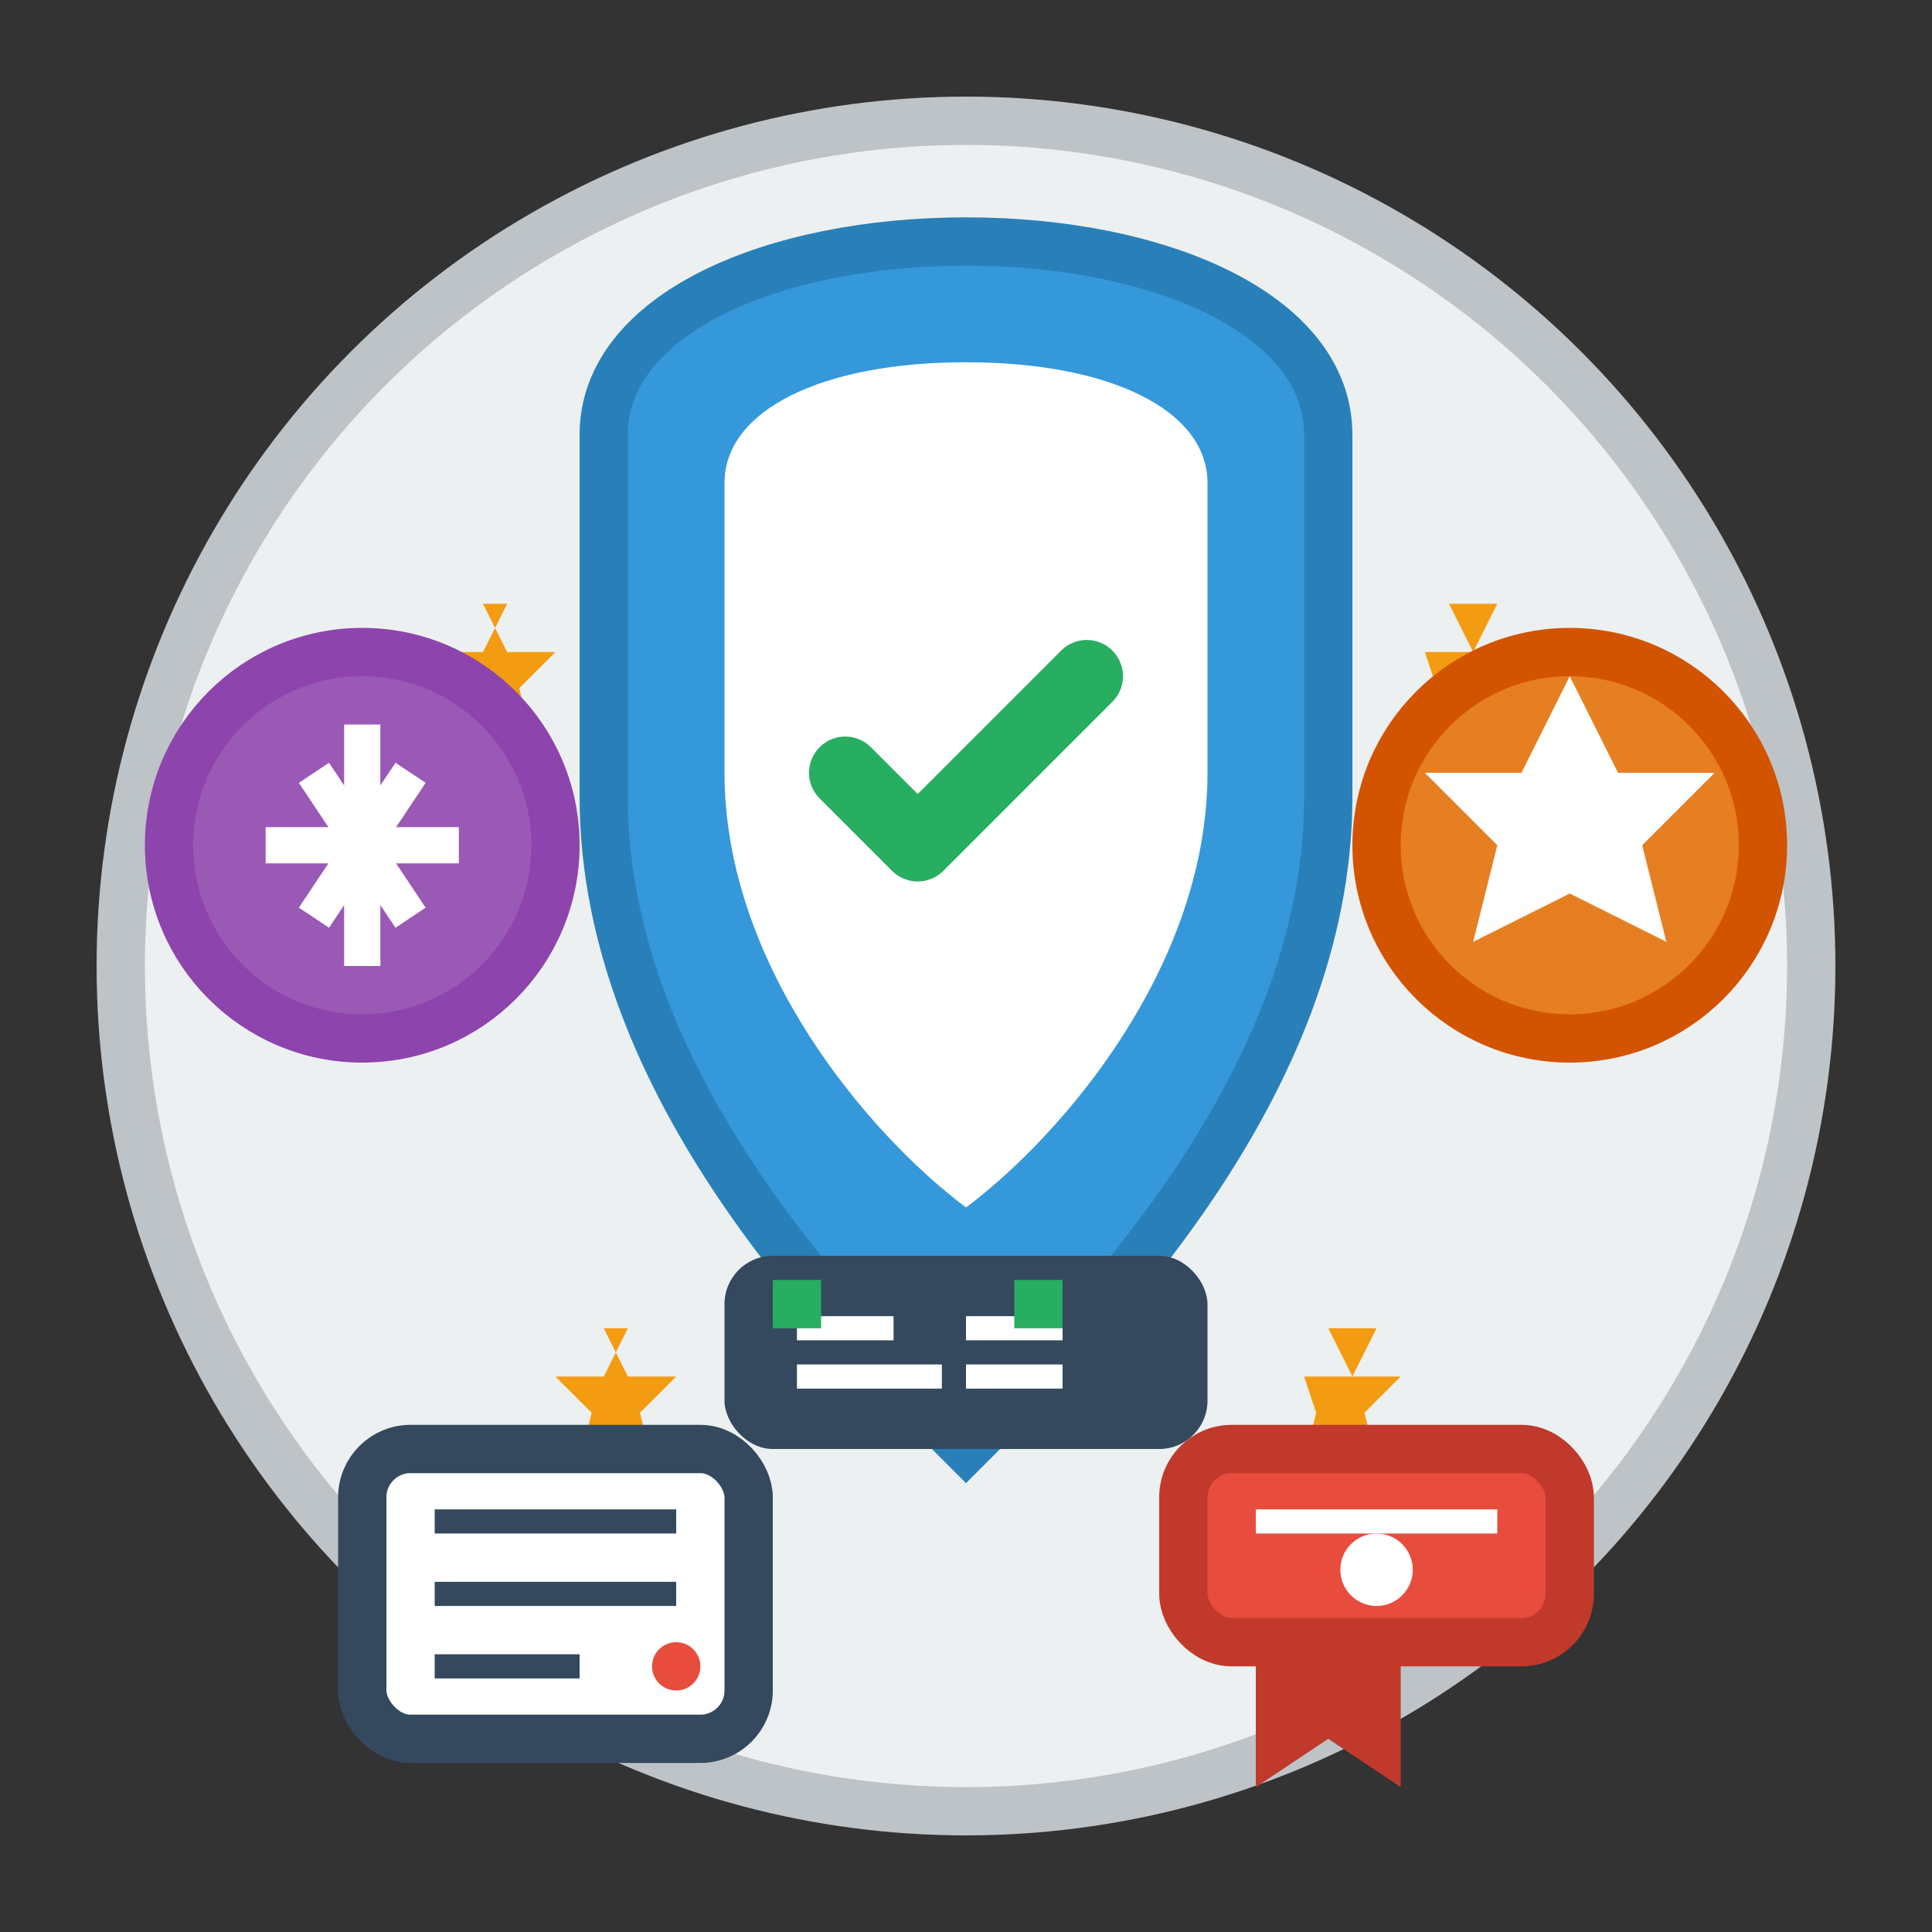 <svg width="80" height="80" viewBox="0 0 80 80" fill="none" xmlns="http://www.w3.org/2000/svg">
    <rect x="0" y="0" width="80" height="80" fill="#333333" stroke="none"/>
    <!-- Background circle -->
    <circle cx="40" cy="40" r="35" fill="#ecf0f1" stroke="#bdc3c7" stroke-width="2"/>
    
    <!-- Main shield -->
    <path d="M40 10c-8 0-15 3-15 8v15c0 12 10 22 15 27 5-5 15-15 15-27V18c0-5-7-8-15-8z" fill="#3498db" stroke="#2980b9" stroke-width="2"/>
    
    <!-- Inner shield design -->
    <path d="M40 15c-6 0-10 2-10 5v12c0 8 6 15 10 18 4-3 10-10 10-18V20c0-3-4-5-10-5z" fill="white"/>
    
    <!-- Checkmark -->
    <path d="M35 32l3 3 7-7" stroke="#27ae60" stroke-width="3" stroke-linecap="round" stroke-linejoin="round"/>
    
    <!-- Quality stars around shield -->
    <path d="M20 25l1 2h2l-1.5 1.5 0.5 2-1.5-1-1.5 1 0.5-2L18 27h2l1-2z" fill="#f39c12"/>
    <path d="M60 25l1 2h2l-1.5 1.5 0.5 2-1.5-1-1.5 1 0.5-2L59 27h2l1-2z" fill="#f39c12"/>
    <path d="M25 55l1 2h2l-1.5 1.5 0.5 2-1.5-1-1.5 1 0.5-2L23 57h2l1-2z" fill="#f39c12"/>
    <path d="M55 55l1 2h2l-1.5 1.5 0.5 2-1.5-1-1.5 1 0.5-2L54 57h2l1-2z" fill="#f39c12"/>
    
    <!-- ISO/Certificate symbol -->
    <rect x="15" y="60" width="16" height="12" rx="2" fill="white" stroke="#34495e" stroke-width="2"/>
    <path d="M18 63h10M18 66h10M18 69h6" stroke="#34495e" stroke-width="1"/>
    <circle cx="28" cy="69" r="1" fill="#e74c3c"/>
    
    <!-- Award ribbon -->
    <rect x="49" y="60" width="16" height="8" rx="2" fill="#e74c3c" stroke="#c0392b" stroke-width="2"/>
    <path d="M52 68v6l3-2 3 2v-6" fill="#c0392b"/>
    <path d="M52 63h10" stroke="white" stroke-width="1"/>
    <circle cx="57" cy="65" r="1.5" fill="white"/>
    
    <!-- Premium badge -->
    <circle cx="15" cy="35" r="8" fill="#9b59b6" stroke="#8e44ad" stroke-width="2"/>
    <path d="M15 30v10M11 35h8M13 32l4 6M17 32l-4 6" stroke="white" stroke-width="1.5"/>
    
    <!-- Excellence symbol -->
    <circle cx="65" cy="35" r="8" fill="#e67e22" stroke="#d35400" stroke-width="2"/>
    <path d="M65 28l2 4h4l-3 3 1 4-4-2-4 2 1-4-3-3h4l2-4z" fill="white"/>
    
    <!-- Quality assurance text symbol -->
    <rect x="30" y="52" width="20" height="8" rx="2" fill="#34495e"/>
    <path d="M33 55h4M33 57h6M40 55h4M40 57h4" stroke="white" stroke-width="1"/>
    <rect x="32" y="53" width="2" height="2" fill="#27ae60"/>
    <rect x="42" y="53" width="2" height="2" fill="#27ae60"/>
</svg>
